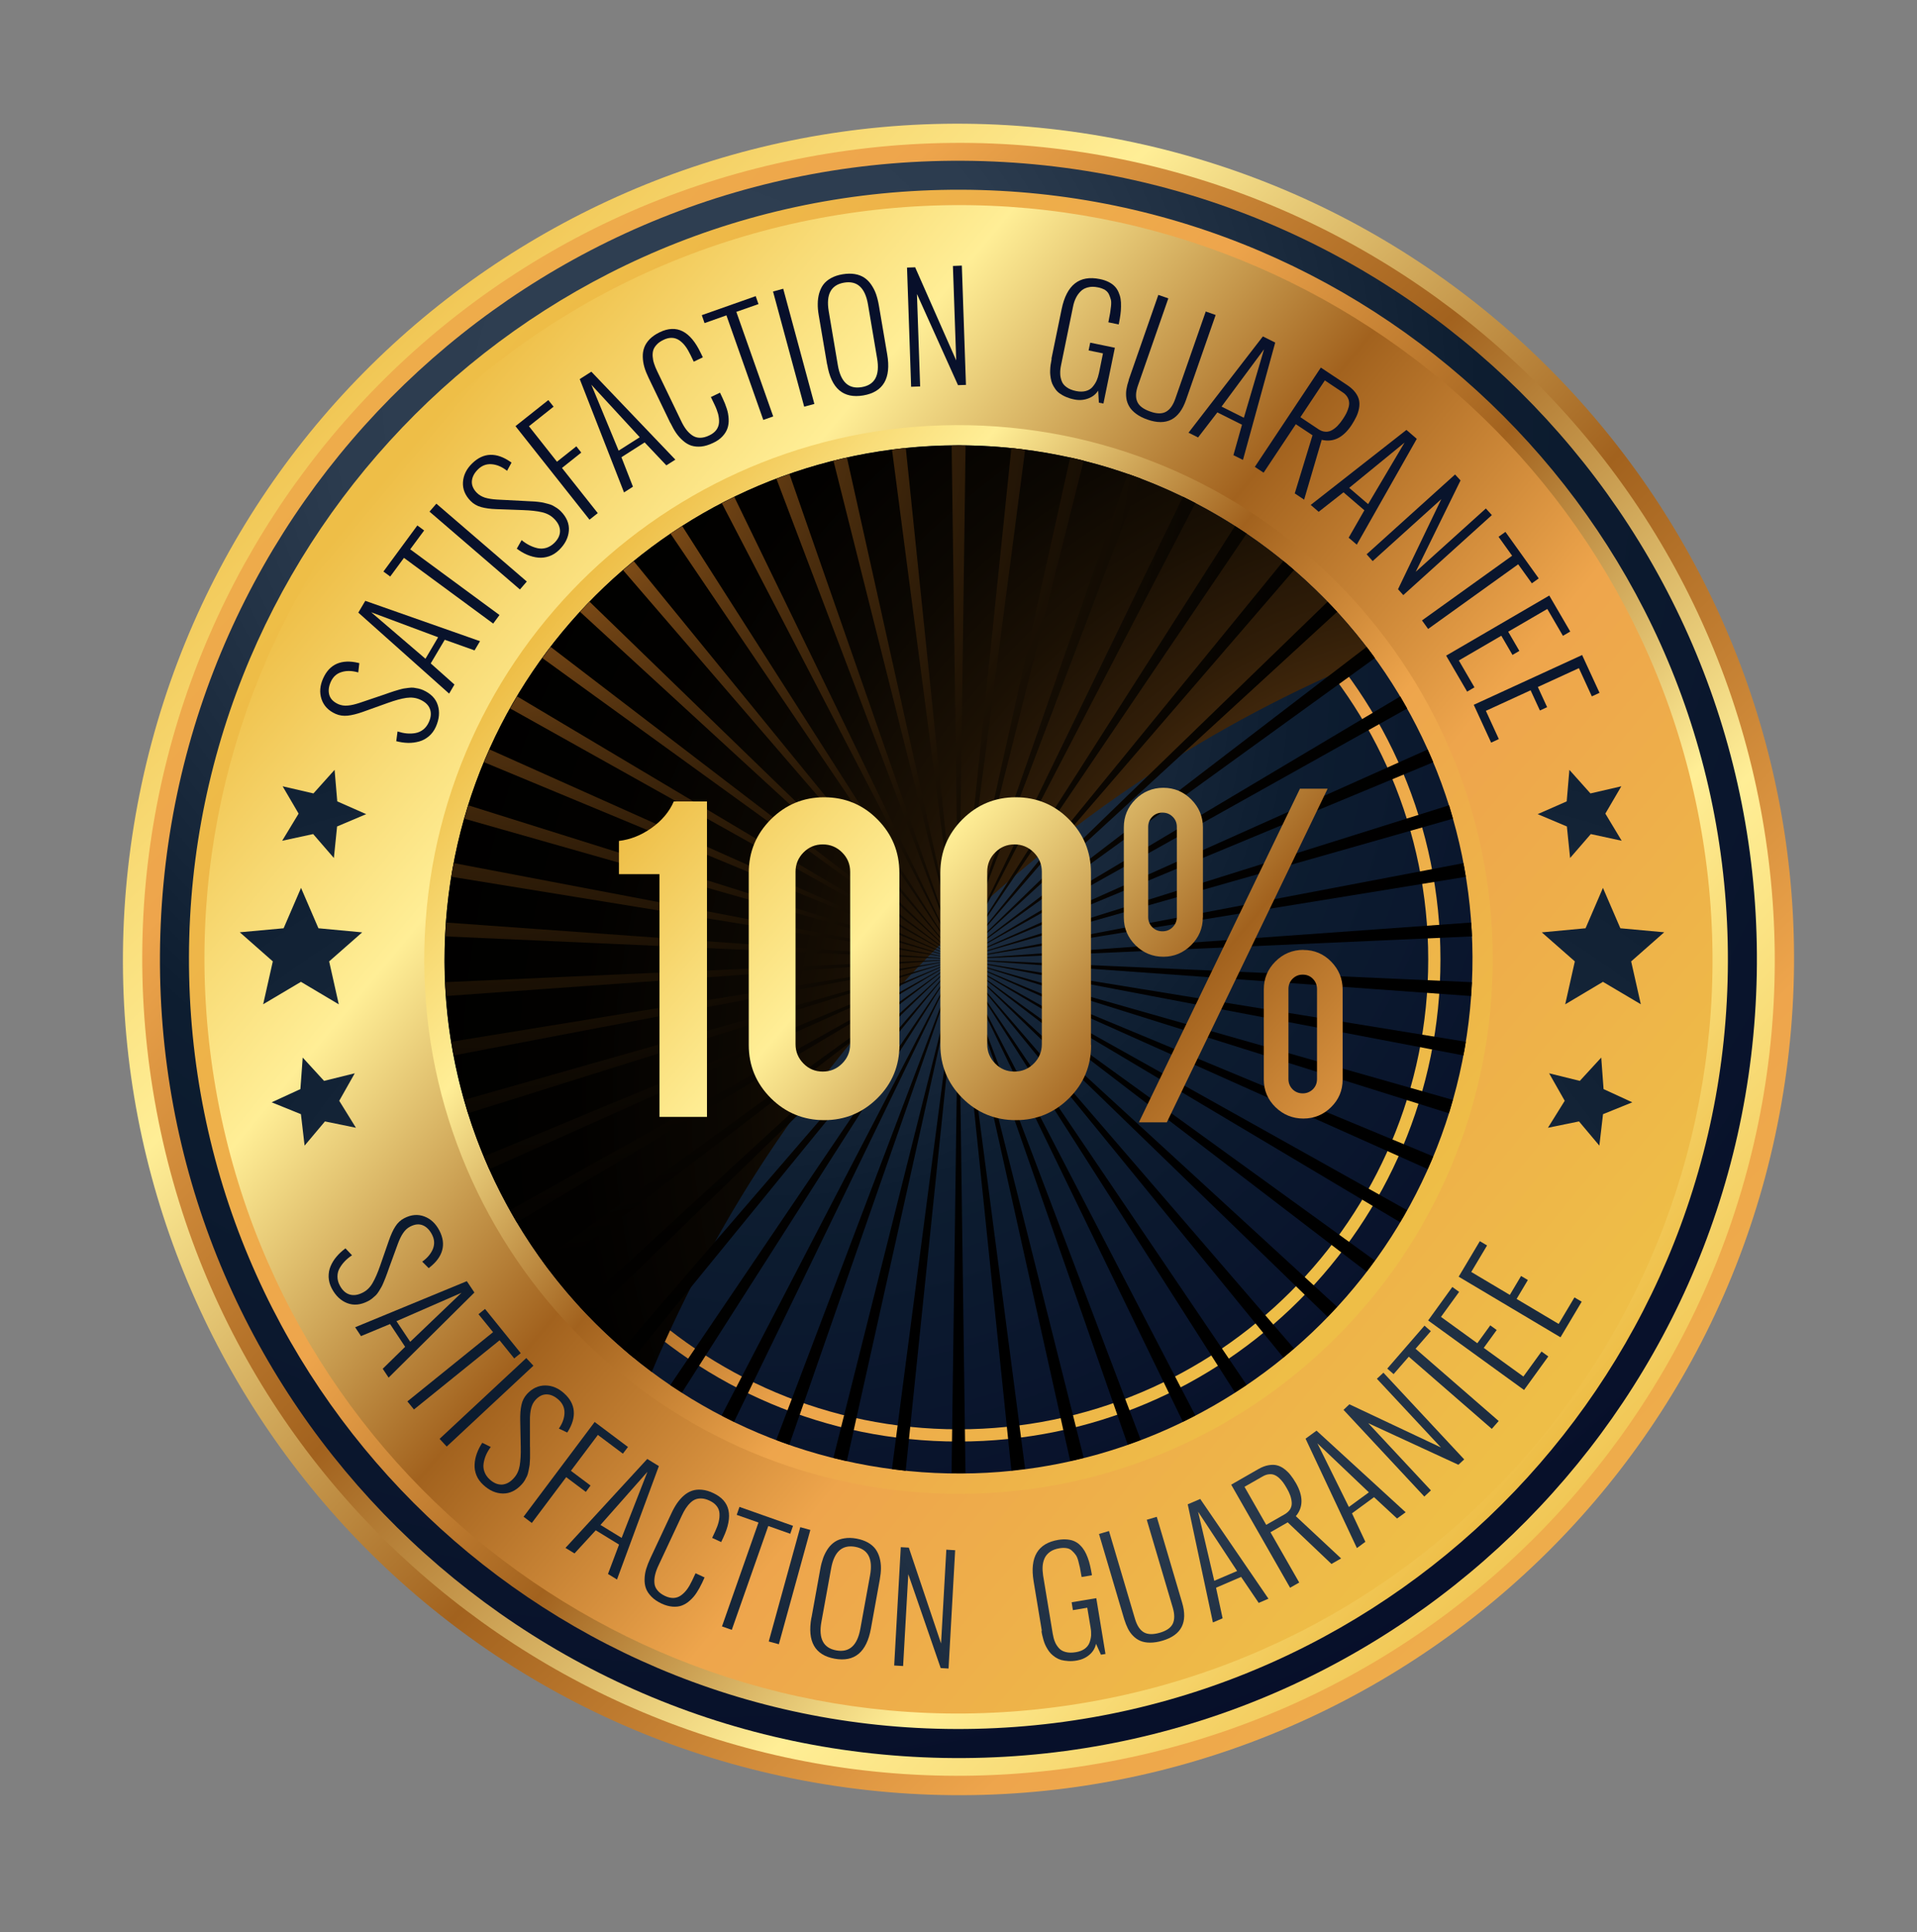 <svg width="131" height="132" viewBox="0 0 131 132" fill="none" xmlns="http://www.w3.org/2000/svg">
<rect x="0" y="0" width="131" height="132" fill="#808080" stroke="none"/>
<path d="M121.852 74.697C126.904 43.574 105.77 14.249 74.647 9.197C43.524 4.145 14.198 25.28 9.146 56.402C4.094 87.525 25.229 116.851 56.352 121.903C87.475 126.955 116.8 105.82 121.852 74.697Z" fill="url(#paint0_linear_895_332)"/>
<path d="M74.436 120.594C104.841 115.659 125.488 87.01 120.552 56.606C115.617 26.201 86.968 5.555 56.564 10.49C26.159 15.425 5.513 44.074 10.448 74.478C15.383 104.883 44.032 125.53 74.436 120.594Z" fill="url(#paint1_linear_895_332)"/>
<path d="M120.05 66.557C120.608 36.427 96.634 11.55 66.504 10.992C36.374 10.435 11.497 34.408 10.939 64.538C10.382 94.668 34.355 119.546 64.485 120.103C94.615 120.661 119.493 96.687 120.05 66.557Z" fill="url(#paint2_radial_895_332)"/>
<path d="M66.689 118.114C95.722 117.455 118.723 93.385 118.064 64.352C117.406 35.319 93.336 12.318 64.303 12.976C35.27 13.635 12.268 37.705 12.927 66.738C13.586 95.771 37.656 118.772 66.689 118.114Z" fill="url(#paint3_linear_895_332)"/>
<path d="M73.754 116.397C101.84 111.838 120.913 85.374 116.354 57.288C111.794 29.201 85.33 10.128 57.244 14.688C29.157 19.247 10.085 45.711 14.644 73.797C19.203 101.884 45.667 120.956 73.754 116.397Z" fill="url(#paint4_linear_895_332)"/>
<path d="M101.914 68.144C103.345 48.033 88.202 30.569 68.091 29.138C47.98 27.707 30.516 42.851 29.085 62.962C27.654 83.073 42.797 100.537 62.909 101.968C83.02 103.399 100.483 88.255 101.914 68.144Z" fill="url(#paint5_linear_895_332)"/>
<path d="M100.358 69.84C102.729 50.588 89.044 33.059 69.792 30.689C50.54 28.318 33.012 42.003 30.641 61.255C28.27 80.507 41.955 98.035 61.207 100.406C80.459 102.776 97.987 89.091 100.358 69.84Z" fill="url(#paint6_radial_895_332)"/>
<path d="M65.497 32.611C47.305 32.611 32.56 47.357 32.56 65.549C32.56 83.742 47.305 98.487 65.497 98.487C83.69 98.487 98.435 83.742 98.435 65.549C98.435 47.357 83.69 32.611 65.497 32.611ZM65.497 97.651C47.769 97.651 33.395 83.278 33.395 65.549C33.395 47.82 47.769 33.447 65.497 33.447C83.226 33.447 97.599 47.82 97.599 65.549C97.599 83.278 83.226 97.651 65.497 97.651Z" fill="url(#paint7_linear_895_332)"/>
<path style="mix-blend-mode:screen" d="M44.541 93.728C53.783 71.68 71.725 53.896 93.883 44.867C87.496 36.119 77.167 30.427 65.503 30.427C46.108 30.427 30.381 46.148 30.381 65.549C30.381 77.091 35.945 87.328 44.541 93.728Z" fill="url(#paint8_radial_895_332)"/>
<path d="M27.08 50.626L27.166 49.974C27.385 50.041 27.593 50.09 27.794 50.108C27.995 50.126 28.197 50.12 28.392 50.083C28.587 50.047 28.764 49.968 28.929 49.839C29.087 49.711 29.216 49.541 29.307 49.333C29.46 48.998 29.478 48.693 29.374 48.424C29.27 48.156 29.045 47.948 28.703 47.796C28.416 47.667 28.105 47.631 27.764 47.68C27.422 47.729 27.007 47.844 26.513 48.021L24.774 48.644C24.39 48.778 24.054 48.863 23.762 48.894C23.469 48.924 23.194 48.888 22.932 48.772C22.444 48.552 22.127 48.223 21.974 47.771C21.822 47.32 21.858 46.844 22.084 46.344C22.303 45.856 22.615 45.526 23.017 45.349C23.426 45.172 23.914 45.154 24.482 45.288L24.555 45.307L24.482 45.941L24.414 45.923C24.018 45.819 23.652 45.813 23.322 45.923C22.993 46.026 22.755 46.246 22.602 46.588C22.456 46.917 22.425 47.216 22.505 47.484C22.584 47.753 22.792 47.96 23.115 48.107C23.31 48.192 23.53 48.229 23.768 48.204C24.006 48.186 24.274 48.119 24.573 48.021L26.251 47.454C26.293 47.436 26.403 47.399 26.58 47.338C26.757 47.277 26.873 47.24 26.928 47.222C26.983 47.204 27.093 47.173 27.251 47.125C27.41 47.082 27.526 47.051 27.599 47.039C27.672 47.027 27.782 47.015 27.916 46.996C28.056 46.978 28.166 46.972 28.264 46.984C28.355 46.996 28.459 47.015 28.575 47.039C28.691 47.064 28.801 47.1 28.904 47.143C29.435 47.381 29.777 47.722 29.917 48.18C30.064 48.638 30.015 49.126 29.789 49.644C29.673 49.907 29.515 50.126 29.313 50.297C29.112 50.468 28.892 50.59 28.648 50.657C28.404 50.724 28.148 50.761 27.88 50.755C27.611 50.748 27.337 50.706 27.056 50.633L27.08 50.626Z" fill="url(#paint9_radial_895_332)"/>
<path d="M31.057 46.765L30.691 47.388L24.486 41.854L24.962 41.049L32.802 43.806L32.429 44.435L30.392 43.709L29.434 45.325L31.051 46.765H31.057ZM29.074 45.008L29.94 43.538L25.365 41.83L29.068 45.002L29.074 45.008Z" fill="url(#paint10_radial_895_332)"/>
<path d="M33.706 42.605L27.605 38.114L26.666 39.389L26.202 39.048L28.52 35.9L28.984 36.242L28.032 37.529L34.133 42.019L33.706 42.599V42.605Z" fill="url(#paint11_radial_895_332)"/>
<path d="M35.53 40.274L29.35 34.954L29.819 34.411L35.999 39.731L35.53 40.274Z" fill="url(#paint12_radial_895_332)"/>
<path d="M35.322 37.474L35.645 36.901C35.822 37.047 35.999 37.163 36.182 37.254C36.365 37.346 36.548 37.413 36.743 37.456C36.939 37.498 37.134 37.486 37.329 37.431C37.524 37.37 37.707 37.261 37.872 37.102C38.134 36.846 38.269 36.571 38.269 36.284C38.269 35.998 38.141 35.717 37.872 35.449C37.653 35.223 37.378 35.076 37.042 34.997C36.707 34.918 36.28 34.869 35.755 34.851L33.907 34.784C33.504 34.771 33.156 34.723 32.876 34.643C32.589 34.564 32.351 34.424 32.156 34.222C31.784 33.844 31.607 33.411 31.637 32.941C31.668 32.465 31.875 32.038 32.272 31.654C32.656 31.282 33.065 31.087 33.51 31.074C33.955 31.062 34.413 31.227 34.895 31.562L34.956 31.605L34.651 32.166L34.596 32.124C34.267 31.874 33.931 31.739 33.583 31.715C33.236 31.691 32.931 31.806 32.668 32.063C32.412 32.313 32.272 32.581 32.247 32.862C32.223 33.142 32.333 33.411 32.583 33.667C32.735 33.82 32.924 33.929 33.15 34.003C33.376 34.07 33.65 34.112 33.968 34.131L35.737 34.222C35.786 34.222 35.902 34.228 36.085 34.241C36.274 34.253 36.396 34.259 36.451 34.259C36.512 34.259 36.621 34.271 36.786 34.289C36.951 34.308 37.067 34.326 37.14 34.344C37.213 34.363 37.317 34.387 37.451 34.424C37.585 34.46 37.695 34.497 37.775 34.54C37.854 34.582 37.945 34.637 38.049 34.704C38.147 34.771 38.238 34.845 38.317 34.924C38.726 35.339 38.909 35.784 38.873 36.26C38.836 36.736 38.616 37.175 38.208 37.572C38 37.773 37.775 37.919 37.524 38.005C37.274 38.09 37.024 38.121 36.774 38.096C36.524 38.072 36.274 38.005 36.024 37.901C35.779 37.797 35.542 37.657 35.31 37.48L35.322 37.474Z" fill="url(#paint13_radial_895_332)"/>
<path d="M40.288 35.509L35.225 29.115L37.47 27.334L37.83 27.785L36.146 29.122L38.061 31.544L39.385 30.494L39.721 30.921L38.403 31.971L40.849 35.057L40.288 35.503V35.509Z" fill="url(#paint14_radial_895_332)"/>
<path d="M43.253 33.252L42.643 33.642L39.617 25.9L40.41 25.394L46.151 31.403L45.535 31.794L44.052 30.226L42.466 31.238L43.253 33.252ZM42.277 30.787L43.717 29.872L40.41 26.285L42.277 30.793V30.787Z" fill="url(#paint15_radial_895_332)"/>
<path d="M45.81 28.902L44.327 25.822C44.199 25.559 44.101 25.315 44.034 25.084C43.967 24.852 43.931 24.62 43.925 24.382C43.918 24.15 43.955 23.93 44.028 23.735C44.101 23.54 44.223 23.351 44.4 23.168C44.577 22.991 44.803 22.832 45.084 22.698C46.237 22.143 47.17 22.613 47.884 24.113L48.03 24.412L47.408 24.711L47.194 24.266C47.079 24.028 46.963 23.827 46.841 23.662C46.719 23.497 46.578 23.357 46.426 23.253C46.273 23.149 46.102 23.088 45.919 23.082C45.736 23.076 45.541 23.119 45.334 23.223C45.145 23.314 44.992 23.418 44.882 23.54C44.766 23.662 44.687 23.784 44.644 23.918C44.602 24.052 44.59 24.199 44.602 24.364C44.614 24.522 44.644 24.687 44.699 24.846C44.748 25.004 44.821 25.181 44.913 25.37L46.536 28.738C46.651 28.982 46.767 29.183 46.889 29.342C47.011 29.5 47.146 29.635 47.304 29.744C47.463 29.854 47.64 29.909 47.835 29.909C48.03 29.909 48.244 29.86 48.476 29.744C48.683 29.647 48.842 29.519 48.952 29.372C49.061 29.22 49.122 29.055 49.135 28.866C49.147 28.677 49.122 28.488 49.074 28.286C49.019 28.091 48.939 27.872 48.823 27.634L48.579 27.127L49.202 26.828L49.372 27.188C49.494 27.444 49.592 27.689 49.665 27.92C49.739 28.146 49.781 28.378 49.793 28.616C49.806 28.848 49.781 29.061 49.714 29.256C49.647 29.452 49.537 29.635 49.372 29.811C49.208 29.988 48.994 30.141 48.726 30.263C48.439 30.397 48.171 30.483 47.92 30.507C47.67 30.531 47.445 30.507 47.243 30.446C47.042 30.379 46.853 30.269 46.676 30.11C46.499 29.958 46.34 29.781 46.206 29.586C46.072 29.391 45.944 29.159 45.816 28.896L45.81 28.902Z" fill="url(#paint16_radial_895_332)"/>
<path d="M52.16 28.689L49.641 21.545L48.146 22.075L47.957 21.532L51.642 20.233L51.831 20.776L50.318 21.307L52.838 28.451L52.16 28.689Z" fill="url(#paint17_radial_895_332)"/>
<path d="M54.955 27.786L52.826 19.916L53.522 19.727L55.651 27.597L54.955 27.786Z" fill="url(#paint18_radial_895_332)"/>
<path d="M56.522 24.906L55.949 21.538C55.9 21.252 55.876 20.989 55.882 20.745C55.882 20.501 55.918 20.263 55.979 20.038C56.047 19.812 56.138 19.61 56.266 19.44C56.394 19.269 56.571 19.122 56.791 19C57.01 18.878 57.279 18.787 57.584 18.738C57.889 18.689 58.17 18.683 58.42 18.726C58.67 18.768 58.883 18.854 59.06 18.97C59.237 19.086 59.396 19.244 59.53 19.44C59.664 19.635 59.774 19.842 59.859 20.074C59.939 20.306 60.006 20.562 60.055 20.843L60.628 24.21C60.909 25.845 60.36 26.785 58.993 27.017C57.627 27.248 56.803 26.547 56.529 24.906H56.522ZM59.939 24.491L59.316 20.806C59.121 19.659 58.578 19.159 57.681 19.311C56.791 19.464 56.437 20.111 56.632 21.264L57.254 24.949C57.45 26.102 57.993 26.602 58.889 26.449C59.786 26.297 60.134 25.644 59.939 24.491Z" fill="url(#paint19_radial_895_332)"/>
<path d="M62.263 26.431L61.982 18.281L62.538 18.262L65.344 24.625L65.118 18.171L65.728 18.146L66.009 26.297L65.466 26.315L62.66 20.087L62.879 26.401L62.257 26.425L62.263 26.431Z" fill="url(#paint20_radial_895_332)"/>
<path d="M71.853 24.503L72.549 21.117C72.89 19.464 73.757 18.781 75.16 19.067C75.379 19.11 75.581 19.177 75.752 19.263C75.922 19.348 76.063 19.446 76.172 19.562C76.282 19.671 76.368 19.806 76.435 19.958C76.502 20.111 76.551 20.263 76.575 20.416C76.6 20.568 76.612 20.745 76.606 20.94C76.606 21.142 76.587 21.325 76.563 21.508C76.539 21.691 76.502 21.892 76.459 22.112L76.447 22.167L75.739 22.02L75.752 21.959C75.752 21.959 75.758 21.929 75.764 21.898C75.806 21.672 75.843 21.502 75.861 21.386C75.88 21.27 75.898 21.111 75.922 20.922C75.941 20.727 75.941 20.574 75.91 20.465C75.88 20.355 75.837 20.233 75.782 20.111C75.721 19.983 75.63 19.885 75.508 19.806C75.379 19.733 75.227 19.671 75.038 19.635C74.775 19.58 74.544 19.58 74.342 19.635C74.141 19.684 73.97 19.775 73.836 19.916C73.702 20.05 73.592 20.208 73.513 20.379C73.427 20.55 73.366 20.751 73.323 20.971L72.506 24.961C72.463 25.168 72.445 25.351 72.451 25.522C72.451 25.693 72.488 25.864 72.549 26.028C72.61 26.199 72.726 26.34 72.89 26.455C73.055 26.578 73.275 26.663 73.537 26.718C73.781 26.767 74.001 26.767 74.19 26.718C74.379 26.669 74.537 26.578 74.653 26.443C74.769 26.309 74.861 26.169 74.934 26.016C75.001 25.864 75.056 25.687 75.099 25.491L75.373 24.143L74.391 23.942L74.501 23.411L76.185 23.759L75.404 27.572L75.093 27.511L75.044 26.687C74.879 26.944 74.653 27.12 74.348 27.23C74.049 27.34 73.732 27.358 73.409 27.291C73.195 27.248 73.006 27.188 72.835 27.114C72.665 27.041 72.524 26.956 72.402 26.87C72.286 26.785 72.183 26.681 72.103 26.559C72.018 26.443 71.957 26.327 71.908 26.218C71.859 26.108 71.829 25.986 71.804 25.845C71.78 25.711 71.768 25.589 71.762 25.479C71.762 25.369 71.762 25.254 71.774 25.119C71.786 24.985 71.798 24.881 71.817 24.802C71.829 24.723 71.847 24.625 71.865 24.521L71.853 24.503Z" fill="url(#paint21_radial_895_332)"/>
<path d="M77.131 25.955L79.156 20.148L79.839 20.385L77.759 26.352C77.607 26.791 77.588 27.157 77.716 27.444C77.838 27.731 78.137 27.956 78.613 28.121C79.058 28.28 79.418 28.28 79.687 28.127C79.955 27.975 80.163 27.682 80.315 27.243L82.396 21.282L83.073 21.52L81.047 27.328C80.578 28.67 79.705 29.116 78.424 28.67C78.119 28.567 77.857 28.432 77.649 28.28C77.442 28.127 77.283 27.962 77.18 27.792C77.076 27.621 77.003 27.432 76.972 27.224C76.942 27.017 76.942 26.816 76.972 26.614C77.003 26.413 77.058 26.199 77.137 25.968L77.131 25.955Z" fill="url(#paint22_radial_895_332)"/>
<path d="M81.865 29.884L81.219 29.561L86.301 22.984L87.143 23.405L84.94 31.421L84.287 31.098L84.873 29.017L83.189 28.176L81.871 29.89L81.865 29.884ZM83.476 27.779L85.001 28.542L86.38 23.862L83.476 27.779Z" fill="url(#paint23_radial_895_332)"/>
<path d="M85.745 31.904L90.26 25.114L92.072 26.316C92.297 26.468 92.48 26.633 92.615 26.81C92.749 26.987 92.834 27.164 92.871 27.34C92.907 27.517 92.907 27.701 92.871 27.896C92.834 28.097 92.773 28.286 92.688 28.463C92.602 28.646 92.493 28.835 92.364 29.037C91.791 29.903 91.108 30.238 90.321 30.049L89.119 34.137L88.478 33.71L89.692 29.738L88.551 28.982L86.349 32.294L85.751 31.898L85.745 31.904ZM88.869 28.506L90.077 29.311C90.247 29.427 90.412 29.488 90.577 29.494C90.742 29.506 90.894 29.464 91.04 29.378C91.181 29.293 91.315 29.189 91.425 29.067C91.541 28.945 91.657 28.799 91.773 28.622C91.87 28.475 91.95 28.341 92.011 28.219C92.072 28.091 92.12 27.963 92.157 27.829C92.194 27.694 92.206 27.566 92.188 27.45C92.175 27.334 92.133 27.218 92.059 27.103C91.986 26.993 91.882 26.889 91.742 26.798L90.534 25.992L88.863 28.506H88.869Z" fill="url(#paint24_radial_895_332)"/>
<path d="M90.118 34.972L89.569 34.497L96.109 29.372L96.817 29.982L92.717 37.212L92.162 36.736L93.236 34.863L91.808 33.636L90.106 34.972H90.118ZM92.199 33.331L93.492 34.442L95.981 30.238L92.205 33.325L92.199 33.331Z" fill="url(#paint25_radial_895_332)"/>
<path d="M93.382 37.876L99.434 32.416L99.806 32.825L96.743 39.066L101.538 34.74L101.947 35.192L95.895 40.658L95.535 40.255L98.494 34.1L93.803 38.334L93.388 37.87L93.382 37.876Z" fill="url(#paint26_radial_895_332)"/>
<path d="M97.177 42.385L103.333 37.968L102.405 36.674L102.875 36.339L105.151 39.517L104.681 39.853L103.747 38.553L97.592 42.97L97.171 42.385H97.177Z" fill="url(#paint27_radial_895_332)"/>
<path d="M98.824 44.794L105.871 40.688L107.304 43.147L106.804 43.44L105.736 41.604L103.064 43.159L103.827 44.471L103.357 44.745L102.594 43.434L99.691 45.124L100.758 46.96L100.258 47.253L98.824 44.794Z" fill="url(#paint28_radial_895_332)"/>
<path d="M100.703 48.156L108.115 44.752L109.305 47.333L108.78 47.577L107.896 45.649L105.09 46.936L105.724 48.315L105.23 48.541L104.595 47.162L101.539 48.565L102.424 50.493L101.899 50.737L100.709 48.15L100.703 48.156Z" fill="url(#paint29_radial_895_332)"/>
<path d="M23.604 85.285L24.055 85.761C23.866 85.889 23.701 86.023 23.561 86.17C23.421 86.316 23.305 86.475 23.207 86.646C23.109 86.817 23.061 87.006 23.061 87.213C23.061 87.414 23.109 87.622 23.219 87.823C23.39 88.147 23.61 88.354 23.884 88.439C24.159 88.525 24.458 88.482 24.793 88.311C25.068 88.171 25.294 87.951 25.464 87.652C25.635 87.359 25.806 86.963 25.977 86.475L26.581 84.736C26.715 84.358 26.855 84.041 27.014 83.797C27.172 83.546 27.374 83.357 27.624 83.229C28.094 82.985 28.551 82.943 28.991 83.107C29.436 83.272 29.777 83.595 30.028 84.077C30.272 84.547 30.333 84.999 30.217 85.419C30.101 85.847 29.808 86.237 29.357 86.591L29.296 86.64L28.85 86.194L28.905 86.158C29.235 85.914 29.46 85.633 29.588 85.316C29.71 84.992 29.692 84.675 29.521 84.346C29.357 84.028 29.143 83.815 28.887 83.711C28.631 83.608 28.344 83.638 28.027 83.803C27.837 83.9 27.679 84.047 27.545 84.248C27.41 84.443 27.294 84.694 27.185 84.986L26.581 86.64C26.562 86.682 26.526 86.792 26.465 86.969C26.404 87.14 26.361 87.256 26.337 87.311C26.312 87.366 26.276 87.469 26.209 87.622C26.148 87.774 26.093 87.884 26.056 87.945C26.019 88.012 25.958 88.098 25.891 88.22C25.818 88.336 25.751 88.427 25.684 88.494C25.617 88.555 25.538 88.628 25.446 88.702C25.355 88.775 25.257 88.842 25.159 88.891C24.647 89.159 24.171 89.202 23.726 89.031C23.286 88.86 22.933 88.525 22.67 88.025C22.536 87.768 22.469 87.512 22.457 87.25C22.451 86.987 22.493 86.743 22.591 86.511C22.689 86.28 22.823 86.06 22.994 85.859C23.164 85.657 23.366 85.468 23.598 85.297L23.604 85.285Z" fill="url(#paint30_radial_895_332)"/>
<path d="M24.665 91.277L24.269 90.679L31.901 87.531L32.419 88.306L26.556 94.12L26.154 93.516L27.685 92.015L26.654 90.459L24.671 91.283L24.665 91.277ZM27.093 90.264L28.033 91.673L31.535 88.324L27.093 90.264Z" fill="url(#paint31_radial_895_332)"/>
<path d="M27.843 95.742L33.694 91.014L32.699 89.788L33.145 89.428L35.585 92.448L35.139 92.808L34.139 91.569L28.288 96.297L27.837 95.742H27.843Z" fill="url(#paint32_radial_895_332)"/>
<path d="M30.039 98.304L35.963 92.783L36.451 93.307L30.527 98.829L30.039 98.304Z" fill="url(#paint33_radial_895_332)"/>
<path d="M32.944 98.566L33.536 98.859C33.402 99.042 33.292 99.225 33.213 99.408C33.133 99.591 33.078 99.787 33.048 99.982C33.017 100.177 33.036 100.372 33.109 100.561C33.176 100.75 33.298 100.927 33.469 101.08C33.737 101.324 34.018 101.44 34.305 101.428C34.591 101.409 34.86 101.269 35.11 100.988C35.324 100.756 35.452 100.476 35.513 100.14C35.568 99.805 35.598 99.372 35.586 98.853L35.549 97.017C35.543 96.614 35.568 96.272 35.635 95.98C35.696 95.693 35.824 95.449 36.013 95.241C36.373 94.851 36.788 94.656 37.257 94.656C37.727 94.656 38.166 94.839 38.569 95.211C38.959 95.565 39.173 95.967 39.21 96.407C39.246 96.846 39.112 97.31 38.807 97.804L38.764 97.871L38.191 97.602L38.227 97.547C38.453 97.206 38.569 96.864 38.575 96.523C38.581 96.181 38.447 95.882 38.179 95.638C37.916 95.4 37.642 95.272 37.367 95.266C37.087 95.26 36.83 95.382 36.592 95.644C36.446 95.803 36.348 95.998 36.294 96.224C36.239 96.456 36.208 96.724 36.214 97.041V98.798C36.22 98.847 36.22 98.963 36.22 99.146C36.22 99.335 36.22 99.457 36.22 99.512C36.22 99.567 36.22 99.683 36.208 99.847C36.202 100.012 36.19 100.128 36.172 100.201C36.159 100.275 36.135 100.384 36.111 100.519C36.086 100.653 36.049 100.763 36.013 100.848C35.97 100.933 35.921 101.025 35.866 101.129C35.805 101.232 35.738 101.324 35.659 101.409C35.269 101.836 34.835 102.044 34.366 102.038C33.89 102.032 33.444 101.836 33.03 101.452C32.816 101.257 32.657 101.037 32.56 100.799C32.462 100.555 32.419 100.311 32.432 100.061C32.444 99.811 32.493 99.555 32.584 99.305C32.676 99.054 32.798 98.81 32.956 98.572L32.944 98.566Z" fill="url(#paint34_radial_895_332)"/>
<path d="M35.775 103.629L40.637 97.15L42.913 98.859L42.565 99.316L40.857 98.035L39.014 100.487L40.356 101.494L40.033 101.927L38.691 100.921L36.342 104.05L35.769 103.617L35.775 103.629Z" fill="url(#paint35_radial_895_332)"/>
<path d="M39.259 106.131L38.643 105.753L44.231 99.677L45.024 100.165L42.163 107.913L41.547 107.534L42.303 105.527L40.711 104.551L39.259 106.131ZM41.034 104.185L42.48 105.07L44.243 100.555L41.034 104.185Z" fill="url(#paint36_radial_895_332)"/>
<path d="M44.444 106.46L45.884 103.386C46.006 103.123 46.134 102.898 46.268 102.702C46.403 102.507 46.561 102.33 46.732 102.178C46.909 102.025 47.098 101.915 47.293 101.848C47.495 101.781 47.714 101.757 47.964 101.781C48.214 101.806 48.477 101.879 48.751 102.013C49.898 102.55 50.124 103.563 49.422 105.057L49.282 105.356L48.666 105.07L48.873 104.624C48.983 104.386 49.062 104.173 49.111 103.971C49.16 103.776 49.178 103.581 49.166 103.398C49.154 103.215 49.093 103.044 48.977 102.898C48.867 102.751 48.709 102.629 48.501 102.532C48.312 102.44 48.135 102.391 47.977 102.379C47.812 102.367 47.665 102.385 47.537 102.434C47.409 102.483 47.287 102.562 47.171 102.678C47.055 102.788 46.952 102.916 46.86 103.056C46.769 103.197 46.677 103.361 46.592 103.55L45.018 106.912C44.902 107.15 44.822 107.369 44.774 107.565C44.725 107.76 44.706 107.949 44.719 108.138C44.731 108.327 44.798 108.498 44.926 108.651C45.048 108.803 45.225 108.937 45.451 109.041C45.658 109.139 45.853 109.181 46.036 109.175C46.219 109.163 46.384 109.108 46.537 108.998C46.689 108.889 46.824 108.754 46.946 108.59C47.068 108.425 47.183 108.224 47.293 107.992L47.531 107.485L48.147 107.772L47.983 108.132C47.861 108.388 47.733 108.62 47.604 108.815C47.476 109.011 47.324 109.194 47.147 109.346C46.976 109.505 46.793 109.615 46.604 109.688C46.415 109.761 46.201 109.785 45.963 109.767C45.725 109.749 45.475 109.682 45.213 109.56C44.926 109.425 44.7 109.273 44.523 109.09C44.347 108.913 44.218 108.724 44.145 108.529C44.072 108.333 44.041 108.12 44.048 107.882C44.054 107.65 44.09 107.418 44.157 107.193C44.225 106.967 44.322 106.723 44.444 106.46Z" fill="url(#paint37_radial_895_332)"/>
<path d="M49.336 111.121L51.831 104.02L50.343 103.496L50.532 102.953L54.192 104.246L54.003 104.789L52.502 104.258L50.007 111.353L49.33 111.115L49.336 111.121Z" fill="url(#paint38_radial_895_332)"/>
<path d="M52.533 112.146L54.687 104.337L55.376 104.527L53.223 112.335L52.533 112.146Z" fill="url(#paint39_radial_895_332)"/>
<path d="M55.454 110.517L56.058 107.18C56.107 106.9 56.18 106.643 56.26 106.418C56.345 106.192 56.455 105.984 56.589 105.789C56.723 105.6 56.882 105.448 57.059 105.332C57.236 105.216 57.449 105.136 57.699 105.1C57.95 105.057 58.224 105.063 58.529 105.118C58.828 105.173 59.09 105.265 59.31 105.387C59.53 105.515 59.7 105.661 59.828 105.832C59.95 106.003 60.048 106.204 60.109 106.43C60.17 106.655 60.201 106.887 60.201 107.131C60.201 107.375 60.17 107.638 60.121 107.918L59.517 111.255C59.225 112.878 58.395 113.568 57.041 113.324C55.686 113.08 55.155 112.146 55.448 110.517H55.454ZM58.791 111.286L59.456 107.632C59.664 106.491 59.322 105.844 58.438 105.679C57.553 105.521 57.004 106.009 56.797 107.15L56.132 110.804C55.924 111.945 56.266 112.598 57.15 112.756C58.035 112.915 58.584 112.427 58.791 111.286Z" fill="url(#paint40_radial_895_332)"/>
<path d="M61.105 113.794L61.556 105.704L62.105 105.735L64.308 112.281L64.668 105.875L65.272 105.912L64.82 113.995L64.283 113.964L62.069 107.553L61.715 113.824L61.099 113.788L61.105 113.794Z" fill="url(#paint41_radial_895_332)"/>
<path d="M71.194 111.421L70.633 108.035C70.359 106.382 70.92 105.436 72.323 105.204C72.549 105.168 72.75 105.162 72.945 105.18C73.134 105.198 73.299 105.241 73.439 105.308C73.58 105.375 73.708 105.461 73.824 105.583C73.94 105.698 74.037 105.827 74.117 105.961C74.196 106.095 74.269 106.254 74.336 106.437C74.403 106.62 74.458 106.803 74.495 106.98C74.537 107.157 74.574 107.352 74.611 107.571V107.626L73.915 107.742L73.903 107.681C73.903 107.681 73.903 107.651 73.891 107.62C73.854 107.394 73.824 107.224 73.799 107.108C73.775 106.992 73.738 106.839 73.689 106.656C73.641 106.467 73.58 106.327 73.513 106.235C73.445 106.144 73.366 106.046 73.262 105.955C73.165 105.857 73.043 105.796 72.896 105.772C72.75 105.747 72.585 105.747 72.402 105.778C72.14 105.82 71.926 105.9 71.756 106.022C71.585 106.144 71.463 106.29 71.383 106.461C71.304 106.638 71.261 106.821 71.249 107.01C71.237 107.199 71.249 107.407 71.28 107.626L71.939 111.616C71.975 111.817 72.018 112.001 72.085 112.159C72.146 112.318 72.237 112.458 72.353 112.592C72.469 112.727 72.628 112.818 72.823 112.867C73.018 112.922 73.25 112.922 73.519 112.879C73.763 112.836 73.964 112.763 74.123 112.647C74.281 112.531 74.391 112.391 74.452 112.226C74.513 112.062 74.55 111.897 74.562 111.732C74.568 111.567 74.562 111.384 74.525 111.189L74.3 109.841L73.317 110.006L73.232 109.469L74.916 109.188L75.544 113.001L75.233 113.05L74.897 112.306C74.836 112.598 74.69 112.849 74.446 113.056C74.202 113.263 73.921 113.391 73.598 113.446C73.385 113.483 73.189 113.495 73 113.483C72.817 113.471 72.652 113.446 72.512 113.41C72.372 113.367 72.244 113.306 72.122 113.227C72 113.147 71.902 113.062 71.817 112.977C71.731 112.891 71.658 112.788 71.585 112.672C71.511 112.55 71.457 112.446 71.414 112.348C71.371 112.251 71.335 112.141 71.298 112.013C71.261 111.885 71.237 111.781 71.219 111.702C71.2 111.622 71.182 111.531 71.17 111.427L71.194 111.421Z" fill="url(#paint42_radial_895_332)"/>
<path d="M76.833 110.658L75.101 104.802L75.784 104.6L77.565 110.616C77.7 111.061 77.895 111.36 78.163 111.519C78.432 111.677 78.804 111.683 79.28 111.543C79.731 111.409 80.018 111.201 80.146 110.927C80.274 110.646 80.274 110.292 80.146 109.847L78.365 103.832L79.048 103.63L80.78 109.487C81.183 110.841 80.738 111.708 79.444 112.092C79.133 112.184 78.846 112.226 78.59 112.226C78.334 112.226 78.114 112.184 77.925 112.104C77.742 112.025 77.578 111.915 77.431 111.763C77.285 111.616 77.169 111.451 77.077 111.268C76.986 111.085 76.906 110.884 76.833 110.652V110.658Z" fill="url(#paint43_radial_895_332)"/>
<path d="M83.544 110.567L82.885 110.847L81.165 102.776L82.019 102.41L86.68 109.225L86.015 109.511L84.813 107.736L83.099 108.474L83.55 110.573L83.544 110.567ZM82.983 107.998L84.539 107.333L81.873 103.283L82.977 107.998H82.983Z" fill="url(#paint44_radial_895_332)"/>
<path d="M88.155 108.468L84.135 101.434L86.008 100.36C86.246 100.226 86.471 100.14 86.691 100.104C86.911 100.067 87.106 100.067 87.277 100.116C87.448 100.159 87.612 100.244 87.771 100.366C87.929 100.488 88.07 100.622 88.192 100.781C88.314 100.933 88.436 101.116 88.558 101.324C89.07 102.221 89.064 102.977 88.552 103.587L91.645 106.473L90.986 106.851L87.996 104.008L86.819 104.685L88.784 108.12L88.161 108.474L88.155 108.468ZM86.526 104.179L87.777 103.465C87.954 103.362 88.082 103.246 88.167 103.105C88.247 102.965 88.283 102.812 88.271 102.648C88.259 102.483 88.222 102.318 88.167 102.166C88.112 102.013 88.033 101.842 87.923 101.659C87.838 101.507 87.752 101.379 87.673 101.269C87.588 101.159 87.496 101.055 87.393 100.964C87.289 100.872 87.179 100.805 87.069 100.763C86.959 100.72 86.837 100.708 86.703 100.726C86.569 100.738 86.435 100.787 86.294 100.866L85.044 101.58L86.532 104.185L86.526 104.179Z" fill="url(#paint45_radial_895_332)"/>
<path d="M93.304 105.338L92.725 105.765L89.217 98.292L89.967 97.743L96.056 103.319L95.47 103.746L93.896 102.288L92.389 103.392L93.304 105.338ZM92.176 102.959L93.542 101.958L90.028 98.615L92.176 102.959Z" fill="url(#paint46_radial_895_332)"/>
<path d="M97.331 102.245L91.81 96.322L92.212 95.943L98.466 98.89L94.091 94.198L94.537 93.784L100.058 99.707L99.661 100.074L93.499 97.231L97.782 101.824L97.331 102.245Z" fill="url(#paint47_radial_895_332)"/>
<path d="M101.95 97.627L96.27 92.691L95.233 93.881L94.8 93.503L97.344 90.568L97.777 90.947L96.734 92.148L102.414 97.084L101.944 97.621L101.95 97.627Z" fill="url(#paint48_radial_895_332)"/>
<path d="M104.151 94.967L97.593 90.215L99.246 87.927L99.71 88.262L98.471 89.971L100.954 91.77L101.839 90.55L102.278 90.867L101.394 92.088L104.102 94.046L105.341 92.338L105.804 92.673L104.151 94.961V94.967Z" fill="url(#paint49_radial_895_332)"/>
<path d="M106.641 91.367L99.68 87.225L101.126 84.797L101.62 85.09L100.54 86.902L103.175 88.469L103.944 87.176L104.408 87.451L103.639 88.744L106.512 90.452L107.592 88.64L108.086 88.933L106.641 91.361V91.367Z" fill="url(#paint50_radial_895_332)"/>
<path style="mix-blend-mode:screen" d="M50.159 97.144L65.496 65.543L49.311 96.711C49.592 96.858 49.872 97.004 50.159 97.144ZM53.935 98.706L65.496 65.543L53.045 98.383C53.337 98.493 53.636 98.602 53.935 98.706ZM46.602 95.143L65.496 65.549L45.803 94.631C46.065 94.808 46.334 94.972 46.602 95.143ZM43.296 92.752L65.496 65.543L42.57 92.135C42.808 92.343 43.045 92.55 43.289 92.752H43.296ZM61.891 100.481L65.502 65.549L60.951 100.365C61.262 100.408 61.58 100.451 61.891 100.487V100.481ZM57.87 99.822L65.502 65.543L56.949 99.609C57.254 99.682 57.565 99.755 57.87 99.822ZM33.443 79.879L65.502 65.543L33.065 79.013C33.187 79.306 33.315 79.593 33.443 79.885V79.879ZM31.985 76.06L65.502 65.536L31.723 75.145C31.808 75.45 31.893 75.755 31.985 76.06ZM65.502 100.658C65.661 100.658 65.82 100.646 65.978 100.646L65.502 65.536L65.026 100.646C65.185 100.646 65.344 100.658 65.502 100.658ZM31.003 72.107L65.502 65.536L30.838 71.174C30.887 71.485 30.948 71.796 31.003 72.107ZM37.616 86.883L65.496 65.536L37.048 86.12C37.238 86.376 37.421 86.633 37.616 86.883ZM40.282 89.97L65.502 65.543L39.629 89.287C39.843 89.518 40.062 89.744 40.282 89.97ZM35.322 83.503L65.496 65.536L34.846 82.679C34.999 82.954 35.157 83.228 35.316 83.503H35.322ZM88.423 92.129L65.496 65.536L87.697 92.746C87.941 92.544 88.179 92.337 88.416 92.129H88.423ZM99.276 75.145L65.496 65.536L99.013 76.06C99.105 75.761 99.19 75.45 99.276 75.145ZM97.94 79.007L65.502 65.536L97.561 79.873C97.69 79.586 97.824 79.293 97.94 79.001V79.007ZM96.152 82.679L65.502 65.536L95.676 83.503C95.841 83.228 95.994 82.96 96.146 82.679H96.152ZM100.167 71.174L65.502 65.536L100.002 72.107C100.063 71.796 100.118 71.485 100.167 71.174ZM100.52 68.05C100.545 67.733 100.563 67.421 100.581 67.104L65.502 65.536L100.52 68.05ZM70.053 100.353L65.502 65.536L69.114 100.469C69.431 100.439 69.742 100.39 70.059 100.347L70.053 100.353ZM93.95 86.12L65.502 65.536L93.382 86.883C93.578 86.633 93.761 86.376 93.95 86.12ZM77.954 98.377L65.502 65.536L77.063 98.7C77.362 98.596 77.661 98.486 77.954 98.377ZM81.681 96.705L65.496 65.536L80.833 97.138C81.12 96.998 81.401 96.851 81.681 96.705ZM74.055 99.603L65.502 65.536L73.134 99.816C73.445 99.749 73.75 99.682 74.055 99.603ZM85.189 94.618L65.496 65.536L84.39 95.131C84.659 94.96 84.927 94.795 85.189 94.618ZM91.369 89.28L65.496 65.536L90.716 89.964C90.936 89.738 91.156 89.512 91.369 89.28ZM30.478 68.05L65.496 65.536L30.417 67.104C30.429 67.421 30.454 67.739 30.478 68.05ZM30.838 59.899L65.502 65.536L31.003 58.966C30.942 59.277 30.887 59.588 30.838 59.899ZM84.396 35.936L65.502 65.536L85.189 36.454C84.927 36.277 84.659 36.113 84.39 35.942L84.396 35.936ZM80.839 33.935L65.502 65.536L81.687 34.368C81.407 34.221 81.126 34.075 80.839 33.935ZM87.703 38.327L65.502 65.536L88.429 38.943C88.191 38.736 87.953 38.529 87.703 38.327ZM73.134 31.256L65.502 65.536L74.055 31.47C73.75 31.391 73.439 31.324 73.134 31.256ZM77.063 32.373L65.502 65.536L77.954 32.696C77.661 32.586 77.362 32.477 77.063 32.373ZM69.114 30.604L65.502 65.543L70.053 30.726C69.742 30.683 69.425 30.64 69.108 30.604H69.114ZM90.723 41.109L65.502 65.543L91.375 41.798C91.162 41.567 90.942 41.341 90.723 41.115V41.109ZM100.002 58.972L65.502 65.543L100.167 59.905C100.118 59.594 100.057 59.283 100.002 58.972ZM99.02 55.019L65.508 65.543L99.288 55.934C99.203 55.629 99.117 55.324 99.026 55.019H99.02ZM93.389 44.196L65.508 65.543L93.956 44.959C93.767 44.702 93.584 44.446 93.389 44.196ZM100.526 63.029L65.508 65.543L100.587 63.975C100.575 63.657 100.551 63.34 100.526 63.029ZM97.561 51.206L65.502 65.549L97.94 52.078C97.818 51.785 97.69 51.499 97.561 51.212V51.206ZM95.683 47.582L65.508 65.549L96.158 48.406C96.006 48.131 95.847 47.856 95.689 47.582H95.683ZM42.582 38.956L65.508 65.549L43.308 38.339C43.064 38.541 42.826 38.748 42.582 38.956ZM65.508 30.427C65.35 30.427 65.191 30.439 65.032 30.439L65.508 65.549L65.984 30.439C65.826 30.439 65.667 30.427 65.508 30.427ZM39.635 41.798L65.508 65.543L40.288 41.109C40.068 41.335 39.849 41.561 39.635 41.792V41.798ZM34.858 48.4L65.508 65.543L35.334 47.576C35.176 47.844 35.017 48.125 34.864 48.4H34.858ZM37.061 44.959L65.508 65.543L37.628 44.196C37.433 44.446 37.25 44.702 37.061 44.959ZM33.071 52.072L65.508 65.543L33.449 51.2C33.321 51.486 33.187 51.779 33.071 52.066V52.072ZM31.735 55.934L65.514 65.543L31.997 55.019C31.906 55.318 31.82 55.629 31.735 55.934ZM30.429 63.975L65.508 65.543L30.49 63.029C30.466 63.346 30.441 63.657 30.429 63.975ZM60.957 30.726L65.508 65.543L61.897 30.604C61.58 30.634 61.268 30.683 60.957 30.726ZM56.955 31.476L65.508 65.543L57.876 31.263C57.565 31.33 57.26 31.397 56.949 31.476H56.955ZM45.821 36.46L65.514 65.543L46.62 35.942C46.352 36.113 46.084 36.277 45.821 36.454V36.46ZM49.329 34.38L65.514 65.549L50.177 33.947C49.891 34.087 49.61 34.234 49.329 34.38ZM53.057 32.708L65.508 65.549L53.947 32.385C53.648 32.489 53.35 32.599 53.057 32.708Z" fill="url(#paint51_radial_895_332)"/>
<path d="M112.126 68.611L109.539 67.08L106.959 68.617L107.618 65.683L105.36 63.7L108.35 63.42L109.539 60.662L110.729 63.42L113.724 63.694L111.467 65.683L112.126 68.611Z" fill="url(#paint52_radial_895_332)"/>
<path d="M110.82 57.441L108.709 56.984L107.294 58.619L107.074 56.465L105.079 55.623L107.062 54.751L107.245 52.597L108.685 54.208L110.795 53.72L109.703 55.587L110.82 57.441Z" fill="url(#paint53_radial_895_332)"/>
<path d="M109.294 78.27L107.903 76.616L105.78 77.05L106.927 75.207L105.86 73.328L107.958 73.847L109.422 72.254L109.581 74.408L111.545 75.311L109.544 76.122L109.294 78.27Z" fill="url(#paint54_radial_895_332)"/>
<path d="M17.984 68.611L20.565 67.08L23.151 68.617L22.493 65.683L24.75 63.7L21.761 63.42L20.571 60.662L19.381 63.42L16.386 63.694L18.643 65.683L17.984 68.611Z" fill="url(#paint55_radial_895_332)"/>
<path d="M19.283 57.441L21.4 56.984L22.816 58.619L23.035 56.465L25.024 55.623L23.047 54.751L22.864 52.597L21.419 54.208L19.314 53.72L20.406 55.587L19.283 57.441Z" fill="url(#paint56_radial_895_332)"/>
<path d="M20.815 78.27L22.206 76.616L24.323 77.05L23.182 75.207L24.243 73.328L22.145 73.847L20.686 72.254L20.528 74.408L18.564 75.311L20.564 76.122L20.815 78.27Z" fill="url(#paint57_radial_895_332)"/>
<path d="M45.067 76.31V59.722H42.297V57.453C43.078 57.361 43.816 57.069 44.524 56.568C45.225 56.068 45.738 55.464 46.043 54.756H48.312V76.31H45.06H45.067Z" fill="url(#paint58_linear_895_332)"/>
<path d="M61.465 71.393C61.465 72.827 60.959 74.041 59.952 75.035C58.945 76.03 57.737 76.53 56.328 76.53C54.919 76.53 53.681 76.03 52.674 75.023C51.673 74.022 51.167 72.808 51.167 71.387V59.631C51.167 58.197 51.673 56.983 52.68 55.977C53.687 54.976 54.901 54.47 56.322 54.47C57.744 54.47 58.97 54.976 59.964 55.983C60.959 56.989 61.459 58.203 61.459 59.625V71.381L61.465 71.393ZM58.097 59.564C58.097 59.045 57.914 58.606 57.548 58.24C57.182 57.874 56.743 57.691 56.224 57.691C55.706 57.691 55.273 57.874 54.907 58.24C54.547 58.606 54.364 59.045 54.364 59.564V71.338C54.364 71.857 54.547 72.296 54.907 72.662C55.267 73.028 55.706 73.211 56.224 73.211C56.743 73.211 57.182 73.028 57.548 72.662C57.914 72.296 58.097 71.851 58.097 71.338V59.564Z" fill="url(#paint59_linear_895_332)"/>
<path d="M74.563 71.393C74.563 72.827 74.056 74.041 73.05 75.035C72.043 76.03 70.835 76.53 69.42 76.53C68.005 76.53 66.772 76.03 65.766 75.023C64.765 74.022 64.259 72.808 64.259 71.387V59.631C64.259 58.197 64.765 56.983 65.772 55.977C66.778 54.976 67.992 54.47 69.414 54.47C70.835 54.47 72.062 54.976 73.056 55.983C74.05 56.989 74.551 58.203 74.551 59.625V71.381L74.563 71.393ZM71.195 59.564C71.195 59.045 71.012 58.606 70.646 58.24C70.28 57.874 69.841 57.691 69.322 57.691C68.804 57.691 68.371 57.874 68.005 58.24C67.645 58.606 67.462 59.045 67.462 59.564V71.338C67.462 71.857 67.645 72.296 68.005 72.662C68.365 73.028 68.804 73.211 69.322 73.211C69.841 73.211 70.28 73.028 70.646 72.662C71.012 72.296 71.195 71.851 71.195 71.338V59.564Z" fill="url(#paint60_linear_895_332)"/>
<path d="M82.196 62.681C82.196 63.414 81.928 64.048 81.397 64.573C80.866 65.097 80.232 65.366 79.499 65.366C78.767 65.366 78.121 65.103 77.59 64.573C77.065 64.048 76.797 63.414 76.797 62.681V56.526C76.797 55.782 77.059 55.147 77.59 54.616C78.115 54.092 78.755 53.823 79.499 53.823C80.244 53.823 80.878 54.092 81.409 54.622C81.934 55.153 82.202 55.788 82.202 56.52V62.675L82.196 62.681ZM79.737 76.677H77.828L88.834 53.884H90.725L79.737 76.677ZM78.462 62.651C78.462 62.925 78.554 63.157 78.743 63.346C78.932 63.536 79.164 63.627 79.439 63.627C79.713 63.627 79.945 63.536 80.134 63.346C80.323 63.157 80.421 62.925 80.421 62.651V56.495C80.421 56.221 80.329 55.989 80.134 55.8C79.945 55.611 79.713 55.519 79.439 55.519C79.164 55.519 78.932 55.611 78.743 55.8C78.554 55.989 78.462 56.221 78.462 56.495V62.651ZM89.072 64.902C89.816 64.902 90.45 65.171 90.969 65.701C91.487 66.232 91.75 66.867 91.75 67.599V73.754C91.75 74.499 91.487 75.127 90.957 75.645C90.432 76.164 89.797 76.42 89.065 76.42C88.333 76.42 87.687 76.158 87.156 75.639C86.631 75.121 86.363 74.493 86.363 73.754V67.599C86.363 66.854 86.625 66.22 87.156 65.689C87.681 65.165 88.321 64.896 89.065 64.896L89.072 64.902ZM89.999 67.568C89.999 67.294 89.901 67.062 89.718 66.873C89.535 66.684 89.297 66.586 89.023 66.586C88.748 66.586 88.516 66.684 88.327 66.873C88.138 67.062 88.047 67.294 88.047 67.568V73.724C88.047 73.998 88.144 74.23 88.327 74.419C88.516 74.608 88.748 74.7 89.023 74.7C89.297 74.7 89.529 74.602 89.718 74.419C89.907 74.23 89.999 73.998 89.999 73.724V67.568Z" fill="url(#paint61_linear_895_332)"/>
<defs>
<linearGradient id="paint0_linear_895_332" x1="21.156" y1="21.197" x2="131.293" y2="131.334" gradientUnits="userSpaceOnUse">
<stop stop-color="#EEBE47"/>
<stop offset="0.12" stop-color="#F8DB76"/>
<stop offset="0.21" stop-color="#FFEE96"/>
<stop offset="0.45" stop-color="#A2621E"/>
<stop offset="0.67" stop-color="#EEA54C"/>
<stop offset="1" stop-color="#EEBE47"/>
</linearGradient>
<linearGradient id="paint1_linear_895_332" x1="108.789" y1="108.907" x2="1.191" y2="1.309" gradientUnits="userSpaceOnUse">
<stop stop-color="#EEBE47"/>
<stop offset="0.12" stop-color="#F8DB76"/>
<stop offset="0.21" stop-color="#FFEE96"/>
<stop offset="0.45" stop-color="#A2621E"/>
<stop offset="0.67" stop-color="#EEA54C"/>
<stop offset="1" stop-color="#EEBE47"/>
</linearGradient>
<radialGradient id="paint2_radial_895_332" cx="0" cy="0" r="1" gradientUnits="userSpaceOnUse" gradientTransform="translate(46.836 26.804) scale(105.573)">
<stop stop-color="#304053"/>
<stop offset="0.23" stop-color="#2C3C4F"/>
<stop offset="0.52" stop-color="#0D1D30"/>
<stop offset="1" stop-color="#060D29"/>
</radialGradient>
<linearGradient id="paint3_linear_895_332" x1="105.682" y1="98.934" x2="26.311" y2="32.924" gradientUnits="userSpaceOnUse">
<stop stop-color="#EEBE47"/>
<stop offset="0.12" stop-color="#F8DB76"/>
<stop offset="0.21" stop-color="#FFEE96"/>
<stop offset="0.45" stop-color="#A2621E"/>
<stop offset="0.67" stop-color="#EEA54C"/>
<stop offset="1" stop-color="#EEBE47"/>
</linearGradient>
<linearGradient id="paint4_linear_895_332" x1="26.148" y1="32.82" x2="103.921" y2="97.5" gradientUnits="userSpaceOnUse">
<stop stop-color="#EEBE47"/>
<stop offset="0.12" stop-color="#F8DB76"/>
<stop offset="0.21" stop-color="#FFEE96"/>
<stop offset="0.45" stop-color="#A2621E"/>
<stop offset="0.67" stop-color="#EEA54C"/>
<stop offset="1" stop-color="#EEBE47"/>
</linearGradient>
<linearGradient id="paint5_linear_895_332" x1="37.623" y1="42.354" x2="92.731" y2="88.183" gradientUnits="userSpaceOnUse">
<stop stop-color="#EEBE47"/>
<stop offset="0.12" stop-color="#F8DB76"/>
<stop offset="0.21" stop-color="#FFEE96"/>
<stop offset="0.45" stop-color="#A2621E"/>
<stop offset="0.67" stop-color="#EEA54C"/>
<stop offset="1" stop-color="#EEBE47"/>
</linearGradient>
<radialGradient id="paint6_radial_895_332" cx="0" cy="0" r="1" gradientUnits="userSpaceOnUse" gradientTransform="translate(53.384 46.97) rotate(-180) scale(67.95)">
<stop offset="0.06" stop-color="#2C3C4F"/>
<stop offset="0.52" stop-color="#0D1D30"/>
<stop offset="1" stop-color="#060D29"/>
</radialGradient>
<linearGradient id="paint7_linear_895_332" x1="40.344" y1="44.624" x2="90.059" y2="85.968" gradientUnits="userSpaceOnUse">
<stop stop-color="#EEBE47"/>
<stop offset="0.12" stop-color="#F8DB76"/>
<stop offset="0.21" stop-color="#FFEE96"/>
<stop offset="0.45" stop-color="#A2621E"/>
<stop offset="0.67" stop-color="#EEA54C"/>
<stop offset="1" stop-color="#EEBE47"/>
</linearGradient>
<radialGradient id="paint8_radial_895_332" cx="0" cy="0" r="1" gradientUnits="userSpaceOnUse" gradientTransform="translate(100.082 74.553) scale(75.984)">
<stop stop-color="#FFF1D1"/>
<stop offset="0.05" stop-color="#FFC94C"/>
<stop offset="0.14" stop-color="#A2621E"/>
<stop offset="0.16" stop-color="#955A1B"/>
<stop offset="0.25" stop-color="#6E4214"/>
<stop offset="0.34" stop-color="#4C2E0E"/>
<stop offset="0.44" stop-color="#301D08"/>
<stop offset="0.55" stop-color="#1A1004"/>
<stop offset="0.66" stop-color="#0B0702"/>
<stop offset="0.8" stop-color="#020100"/>
<stop offset="1"/>
</radialGradient>
<radialGradient id="paint9_radial_895_332" cx="0" cy="0" r="1" gradientUnits="userSpaceOnUse" gradientTransform="translate(76.264 95.894) rotate(2.97) scale(82.628 82.628)">
<stop offset="0.06" stop-color="#2C3C4F"/>
<stop offset="0.52" stop-color="#0D1D30"/>
<stop offset="1" stop-color="#060D29"/>
</radialGradient>
<radialGradient id="paint10_radial_895_332" cx="0" cy="0" r="1" gradientUnits="userSpaceOnUse" gradientTransform="translate(76.256 95.895) rotate(2.97) scale(82.628 82.628)">
<stop offset="0.06" stop-color="#2C3C4F"/>
<stop offset="0.52" stop-color="#0D1D30"/>
<stop offset="1" stop-color="#060D29"/>
</radialGradient>
<radialGradient id="paint11_radial_895_332" cx="0" cy="0" r="1" gradientUnits="userSpaceOnUse" gradientTransform="translate(76.263 95.901) rotate(2.97) scale(82.634 82.634)">
<stop offset="0.06" stop-color="#2C3C4F"/>
<stop offset="0.52" stop-color="#0D1D30"/>
<stop offset="1" stop-color="#060D29"/>
</radialGradient>
<radialGradient id="paint12_radial_895_332" cx="0" cy="0" r="1" gradientUnits="userSpaceOnUse" gradientTransform="translate(76.263 95.895) rotate(2.97) scale(82.628 82.628)">
<stop offset="0.06" stop-color="#2C3C4F"/>
<stop offset="0.52" stop-color="#0D1D30"/>
<stop offset="1" stop-color="#060D29"/>
</radialGradient>
<radialGradient id="paint13_radial_895_332" cx="0" cy="0" r="1" gradientUnits="userSpaceOnUse" gradientTransform="translate(76.263 95.895) rotate(2.97) scale(82.628 82.628)">
<stop offset="0.06" stop-color="#2C3C4F"/>
<stop offset="0.52" stop-color="#0D1D30"/>
<stop offset="1" stop-color="#060D29"/>
</radialGradient>
<radialGradient id="paint14_radial_895_332" cx="0" cy="0" r="1" gradientUnits="userSpaceOnUse" gradientTransform="translate(76.257 95.894) rotate(2.97) scale(82.622 82.622)">
<stop offset="0.06" stop-color="#2C3C4F"/>
<stop offset="0.52" stop-color="#0D1D30"/>
<stop offset="1" stop-color="#060D29"/>
</radialGradient>
<radialGradient id="paint15_radial_895_332" cx="0" cy="0" r="1" gradientUnits="userSpaceOnUse" gradientTransform="translate(76.257 95.894) rotate(2.97) scale(82.628 82.628)">
<stop offset="0.06" stop-color="#2C3C4F"/>
<stop offset="0.52" stop-color="#0D1D30"/>
<stop offset="1" stop-color="#060D29"/>
</radialGradient>
<radialGradient id="paint16_radial_895_332" cx="0" cy="0" r="1" gradientUnits="userSpaceOnUse" gradientTransform="translate(76.257 95.895) rotate(2.97) scale(82.628 82.628)">
<stop offset="0.06" stop-color="#2C3C4F"/>
<stop offset="0.52" stop-color="#0D1D30"/>
<stop offset="1" stop-color="#060D29"/>
</radialGradient>
<radialGradient id="paint17_radial_895_332" cx="0" cy="0" r="1" gradientUnits="userSpaceOnUse" gradientTransform="translate(76.257 95.894) rotate(2.97) scale(82.628)">
<stop offset="0.06" stop-color="#2C3C4F"/>
<stop offset="0.52" stop-color="#0D1D30"/>
<stop offset="1" stop-color="#060D29"/>
</radialGradient>
<radialGradient id="paint18_radial_895_332" cx="0" cy="0" r="1" gradientUnits="userSpaceOnUse" gradientTransform="translate(76.258 95.889) rotate(2.97) scale(82.622 82.622)">
<stop offset="0.06" stop-color="#2C3C4F"/>
<stop offset="0.52" stop-color="#0D1D30"/>
<stop offset="1" stop-color="#060D29"/>
</radialGradient>
<radialGradient id="paint19_radial_895_332" cx="0" cy="0" r="1" gradientUnits="userSpaceOnUse" gradientTransform="translate(76.257 95.894) rotate(2.97) scale(82.628 82.628)">
<stop offset="0.06" stop-color="#2C3C4F"/>
<stop offset="0.52" stop-color="#0D1D30"/>
<stop offset="1" stop-color="#060D29"/>
</radialGradient>
<radialGradient id="paint20_radial_895_332" cx="0" cy="0" r="1" gradientUnits="userSpaceOnUse" gradientTransform="translate(76.257 95.901) rotate(2.97) scale(82.628 82.628)">
<stop offset="0.06" stop-color="#2C3C4F"/>
<stop offset="0.52" stop-color="#0D1D30"/>
<stop offset="1" stop-color="#060D29"/>
</radialGradient>
<radialGradient id="paint21_radial_895_332" cx="0" cy="0" r="1" gradientUnits="userSpaceOnUse" gradientTransform="translate(76.257 95.894) rotate(2.97) scale(82.622 82.622)">
<stop offset="0.06" stop-color="#2C3C4F"/>
<stop offset="0.52" stop-color="#0D1D30"/>
<stop offset="1" stop-color="#060D29"/>
</radialGradient>
<radialGradient id="paint22_radial_895_332" cx="0" cy="0" r="1" gradientUnits="userSpaceOnUse" gradientTransform="translate(76.258 95.888) rotate(2.97) scale(82.622 82.622)">
<stop offset="0.06" stop-color="#2C3C4F"/>
<stop offset="0.52" stop-color="#0D1D30"/>
<stop offset="1" stop-color="#060D29"/>
</radialGradient>
<radialGradient id="paint23_radial_895_332" cx="0" cy="0" r="1" gradientUnits="userSpaceOnUse" gradientTransform="translate(76.258 95.894) rotate(2.97) scale(82.622 82.622)">
<stop offset="0.06" stop-color="#2C3C4F"/>
<stop offset="0.52" stop-color="#0D1D30"/>
<stop offset="1" stop-color="#060D29"/>
</radialGradient>
<radialGradient id="paint24_radial_895_332" cx="0" cy="0" r="1" gradientUnits="userSpaceOnUse" gradientTransform="translate(76.257 95.901) rotate(2.97) scale(82.628 82.628)">
<stop offset="0.06" stop-color="#2C3C4F"/>
<stop offset="0.52" stop-color="#0D1D30"/>
<stop offset="1" stop-color="#060D29"/>
</radialGradient>
<radialGradient id="paint25_radial_895_332" cx="0" cy="0" r="1" gradientUnits="userSpaceOnUse" gradientTransform="translate(76.257 95.895) rotate(2.97) scale(82.622 82.622)">
<stop offset="0.06" stop-color="#2C3C4F"/>
<stop offset="0.52" stop-color="#0D1D30"/>
<stop offset="1" stop-color="#060D29"/>
</radialGradient>
<radialGradient id="paint26_radial_895_332" cx="0" cy="0" r="1" gradientUnits="userSpaceOnUse" gradientTransform="translate(76.256 95.894) rotate(2.97) scale(82.622 82.622)">
<stop offset="0.06" stop-color="#2C3C4F"/>
<stop offset="0.52" stop-color="#0D1D30"/>
<stop offset="1" stop-color="#060D29"/>
</radialGradient>
<radialGradient id="paint27_radial_895_332" cx="0" cy="0" r="1" gradientUnits="userSpaceOnUse" gradientTransform="translate(76.257 95.888) rotate(2.97) scale(82.622 82.622)">
<stop offset="0.06" stop-color="#2C3C4F"/>
<stop offset="0.52" stop-color="#0D1D30"/>
<stop offset="1" stop-color="#060D29"/>
</radialGradient>
<radialGradient id="paint28_radial_895_332" cx="0" cy="0" r="1" gradientUnits="userSpaceOnUse" gradientTransform="translate(76.257 95.894) rotate(2.97) scale(82.622 82.622)">
<stop offset="0.06" stop-color="#2C3C4F"/>
<stop offset="0.52" stop-color="#0D1D30"/>
<stop offset="1" stop-color="#060D29"/>
</radialGradient>
<radialGradient id="paint29_radial_895_332" cx="0" cy="0" r="1" gradientUnits="userSpaceOnUse" gradientTransform="translate(76.257 95.895) rotate(2.97) scale(82.622 82.622)">
<stop offset="0.06" stop-color="#2C3C4F"/>
<stop offset="0.52" stop-color="#0D1D30"/>
<stop offset="1" stop-color="#060D29"/>
</radialGradient>
<radialGradient id="paint30_radial_895_332" cx="0" cy="0" r="1" gradientUnits="userSpaceOnUse" gradientTransform="translate(78.456 95.096) rotate(-0.93) scale(82.628 82.628)">
<stop offset="0.06" stop-color="#2C3C4F"/>
<stop offset="0.52" stop-color="#0D1D30"/>
<stop offset="1" stop-color="#060D29"/>
</radialGradient>
<radialGradient id="paint31_radial_895_332" cx="0" cy="0" r="1" gradientUnits="userSpaceOnUse" gradientTransform="translate(78.456 95.096) rotate(-0.93) scale(82.628 82.628)">
<stop offset="0.06" stop-color="#2C3C4F"/>
<stop offset="0.52" stop-color="#0D1D30"/>
<stop offset="1" stop-color="#060D29"/>
</radialGradient>
<radialGradient id="paint32_radial_895_332" cx="0" cy="0" r="1" gradientUnits="userSpaceOnUse" gradientTransform="translate(78.45 95.096) rotate(-0.93) scale(82.622 82.622)">
<stop offset="0.06" stop-color="#2C3C4F"/>
<stop offset="0.52" stop-color="#0D1D30"/>
<stop offset="1" stop-color="#060D29"/>
</radialGradient>
<radialGradient id="paint33_radial_895_332" cx="0" cy="0" r="1" gradientUnits="userSpaceOnUse" gradientTransform="translate(78.462 95.095) rotate(-0.93) scale(82.634 82.634)">
<stop offset="0.06" stop-color="#2C3C4F"/>
<stop offset="0.52" stop-color="#0D1D30"/>
<stop offset="1" stop-color="#060D29"/>
</radialGradient>
<radialGradient id="paint34_radial_895_332" cx="0" cy="0" r="1" gradientUnits="userSpaceOnUse" gradientTransform="translate(78.457 95.095) rotate(-0.93) scale(82.622 82.622)">
<stop offset="0.06" stop-color="#2C3C4F"/>
<stop offset="0.52" stop-color="#0D1D30"/>
<stop offset="1" stop-color="#060D29"/>
</radialGradient>
<radialGradient id="paint35_radial_895_332" cx="0" cy="0" r="1" gradientUnits="userSpaceOnUse" gradientTransform="translate(78.463 95.095) rotate(-0.93) scale(82.634 82.634)">
<stop offset="0.06" stop-color="#2C3C4F"/>
<stop offset="0.52" stop-color="#0D1D30"/>
<stop offset="1" stop-color="#060D29"/>
</radialGradient>
<radialGradient id="paint36_radial_895_332" cx="0" cy="0" r="1" gradientUnits="userSpaceOnUse" gradientTransform="translate(78.463 95.095) rotate(-0.93) scale(82.634 82.634)">
<stop offset="0.06" stop-color="#2C3C4F"/>
<stop offset="0.52" stop-color="#0D1D30"/>
<stop offset="1" stop-color="#060D29"/>
</radialGradient>
<radialGradient id="paint37_radial_895_332" cx="0" cy="0" r="1" gradientUnits="userSpaceOnUse" gradientTransform="translate(78.457 95.095) rotate(-0.93) scale(82.628 82.628)">
<stop offset="0.06" stop-color="#2C3C4F"/>
<stop offset="0.52" stop-color="#0D1D30"/>
<stop offset="1" stop-color="#060D29"/>
</radialGradient>
<radialGradient id="paint38_radial_895_332" cx="0" cy="0" r="1" gradientUnits="userSpaceOnUse" gradientTransform="translate(78.456 95.095) rotate(-0.93) scale(82.622 82.622)">
<stop offset="0.06" stop-color="#2C3C4F"/>
<stop offset="0.52" stop-color="#0D1D30"/>
<stop offset="1" stop-color="#060D29"/>
</radialGradient>
<radialGradient id="paint39_radial_895_332" cx="0" cy="0" r="1" gradientUnits="userSpaceOnUse" gradientTransform="translate(78.463 95.095) rotate(-0.93) scale(82.634 82.634)">
<stop offset="0.06" stop-color="#2C3C4F"/>
<stop offset="0.52" stop-color="#0D1D30"/>
<stop offset="1" stop-color="#060D29"/>
</radialGradient>
<radialGradient id="paint40_radial_895_332" cx="0" cy="0" r="1" gradientUnits="userSpaceOnUse" gradientTransform="translate(78.461 95.095) rotate(-0.93) scale(82.634 82.634)">
<stop offset="0.06" stop-color="#2C3C4F"/>
<stop offset="0.52" stop-color="#0D1D30"/>
<stop offset="1" stop-color="#060D29"/>
</radialGradient>
<radialGradient id="paint41_radial_895_332" cx="0" cy="0" r="1" gradientUnits="userSpaceOnUse" gradientTransform="translate(78.456 95.095) rotate(-0.93) scale(82.628 82.628)">
<stop offset="0.06" stop-color="#2C3C4F"/>
<stop offset="0.52" stop-color="#0D1D30"/>
<stop offset="1" stop-color="#060D29"/>
</radialGradient>
<radialGradient id="paint42_radial_895_332" cx="0" cy="0" r="1" gradientUnits="userSpaceOnUse" gradientTransform="translate(78.455 95.096) rotate(-0.93) scale(82.628 82.628)">
<stop offset="0.06" stop-color="#2C3C4F"/>
<stop offset="0.52" stop-color="#0D1D30"/>
<stop offset="1" stop-color="#060D29"/>
</radialGradient>
<radialGradient id="paint43_radial_895_332" cx="0" cy="0" r="1" gradientUnits="userSpaceOnUse" gradientTransform="translate(78.457 95.096) rotate(-0.93) scale(82.628 82.628)">
<stop offset="0.06" stop-color="#2C3C4F"/>
<stop offset="0.52" stop-color="#0D1D30"/>
<stop offset="1" stop-color="#060D29"/>
</radialGradient>
<radialGradient id="paint44_radial_895_332" cx="0" cy="0" r="1" gradientUnits="userSpaceOnUse" gradientTransform="translate(78.458 95.096) rotate(-0.93) scale(82.622 82.622)">
<stop offset="0.06" stop-color="#2C3C4F"/>
<stop offset="0.52" stop-color="#0D1D30"/>
<stop offset="1" stop-color="#060D29"/>
</radialGradient>
<radialGradient id="paint45_radial_895_332" cx="0" cy="0" r="1" gradientUnits="userSpaceOnUse" gradientTransform="translate(78.456 95.095) rotate(-0.93) scale(82.628 82.628)">
<stop offset="0.06" stop-color="#2C3C4F"/>
<stop offset="0.52" stop-color="#0D1D30"/>
<stop offset="1" stop-color="#060D29"/>
</radialGradient>
<radialGradient id="paint46_radial_895_332" cx="0" cy="0" r="1" gradientUnits="userSpaceOnUse" gradientTransform="translate(78.456 95.095) rotate(-0.93) scale(82.628 82.628)">
<stop offset="0.06" stop-color="#2C3C4F"/>
<stop offset="0.52" stop-color="#0D1D30"/>
<stop offset="1" stop-color="#060D29"/>
</radialGradient>
<radialGradient id="paint47_radial_895_332" cx="0" cy="0" r="1" gradientUnits="userSpaceOnUse" gradientTransform="translate(78.456 95.096) rotate(-0.93) scale(82.628 82.628)">
<stop offset="0.06" stop-color="#2C3C4F"/>
<stop offset="0.52" stop-color="#0D1D30"/>
<stop offset="1" stop-color="#060D29"/>
</radialGradient>
<radialGradient id="paint48_radial_895_332" cx="0" cy="0" r="1" gradientUnits="userSpaceOnUse" gradientTransform="translate(78.457 95.095) rotate(-0.93) scale(82.622 82.622)">
<stop offset="0.06" stop-color="#2C3C4F"/>
<stop offset="0.52" stop-color="#0D1D30"/>
<stop offset="1" stop-color="#060D29"/>
</radialGradient>
<radialGradient id="paint49_radial_895_332" cx="0" cy="0" r="1" gradientUnits="userSpaceOnUse" gradientTransform="translate(78.456 95.096) rotate(-0.93) scale(82.622 82.622)">
<stop offset="0.06" stop-color="#2C3C4F"/>
<stop offset="0.52" stop-color="#0D1D30"/>
<stop offset="1" stop-color="#060D29"/>
</radialGradient>
<radialGradient id="paint50_radial_895_332" cx="0" cy="0" r="1" gradientUnits="userSpaceOnUse" gradientTransform="translate(78.457 95.095) rotate(-0.93) scale(82.628 82.628)">
<stop offset="0.06" stop-color="#2C3C4F"/>
<stop offset="0.52" stop-color="#0D1D30"/>
<stop offset="1" stop-color="#060D29"/>
</radialGradient>
<radialGradient id="paint51_radial_895_332" cx="0" cy="0" r="1" gradientUnits="userSpaceOnUse" gradientTransform="translate(32.089 26.01) scale(75.472 75.472)">
<stop stop-color="#FFF1D1"/>
<stop offset="0.05" stop-color="#FFC94C"/>
<stop offset="0.14" stop-color="#A2621E"/>
<stop offset="0.16" stop-color="#955A1B"/>
<stop offset="0.25" stop-color="#6E4214"/>
<stop offset="0.34" stop-color="#4C2E0E"/>
<stop offset="0.44" stop-color="#301D08"/>
<stop offset="0.55" stop-color="#1A1004"/>
<stop offset="0.66" stop-color="#0B0702"/>
<stop offset="0.8" stop-color="#020100"/>
<stop offset="1"/>
</radialGradient>
<radialGradient id="paint52_radial_895_332" cx="0" cy="0" r="1" gradientUnits="userSpaceOnUse" gradientTransform="translate(67.67 125.214) scale(165.726 165.726)">
<stop offset="0.06" stop-color="#2C3C4F"/>
<stop offset="0.52" stop-color="#0D1D30"/>
<stop offset="1" stop-color="#060D29"/>
</radialGradient>
<radialGradient id="paint53_radial_895_332" cx="0" cy="0" r="1" gradientUnits="userSpaceOnUse" gradientTransform="translate(93.356 106.222) rotate(-18.43) scale(119.318 119.318)">
<stop offset="0.06" stop-color="#2C3C4F"/>
<stop offset="0.52" stop-color="#0D1D30"/>
<stop offset="1" stop-color="#060D29"/>
</radialGradient>
<radialGradient id="paint54_radial_895_332" cx="0" cy="0" r="1" gradientUnits="userSpaceOnUse" gradientTransform="translate(65.647 106.194) rotate(19.25) scale(119.312 119.312)">
<stop offset="0.06" stop-color="#2C3C4F"/>
<stop offset="0.52" stop-color="#0D1D30"/>
<stop offset="1" stop-color="#060D29"/>
</radialGradient>
<radialGradient id="paint55_radial_895_332" cx="0" cy="0" r="1" gradientUnits="userSpaceOnUse" gradientTransform="translate(62.434 125.214) rotate(180) scale(165.726 165.726)">
<stop offset="0.06" stop-color="#2C3C4F"/>
<stop offset="0.52" stop-color="#0D1D30"/>
<stop offset="1" stop-color="#060D29"/>
</radialGradient>
<radialGradient id="paint56_radial_895_332" cx="0" cy="0" r="1" gradientUnits="userSpaceOnUse" gradientTransform="translate(36.781 106.263) rotate(-161.57) scale(119.324 119.324)">
<stop offset="0.06" stop-color="#2C3C4F"/>
<stop offset="0.52" stop-color="#0D1D30"/>
<stop offset="1" stop-color="#060D29"/>
</radialGradient>
<radialGradient id="paint57_radial_895_332" cx="0" cy="0" r="1" gradientUnits="userSpaceOnUse" gradientTransform="translate(64.451 106.202) rotate(160.75) scale(119.318 119.318)">
<stop offset="0.06" stop-color="#2C3C4F"/>
<stop offset="0.52" stop-color="#0D1D30"/>
<stop offset="1" stop-color="#060D29"/>
</radialGradient>
<linearGradient id="paint58_linear_895_332" x1="40.003" y1="59.789" x2="101.645" y2="112.701" gradientUnits="userSpaceOnUse">
<stop stop-color="#EEBE47"/>
<stop offset="0.12" stop-color="#F8DB76"/>
<stop offset="0.21" stop-color="#FFEE96"/>
<stop offset="0.45" stop-color="#A2621E"/>
<stop offset="0.67" stop-color="#EEA54C"/>
<stop offset="1" stop-color="#EEBE47"/>
</linearGradient>
<linearGradient id="paint59_linear_895_332" x1="44.096" y1="55.019" x2="105.738" y2="107.93" gradientUnits="userSpaceOnUse">
<stop stop-color="#EEBE47"/>
<stop offset="0.12" stop-color="#F8DB76"/>
<stop offset="0.21" stop-color="#FFEE96"/>
<stop offset="0.45" stop-color="#A2621E"/>
<stop offset="0.67" stop-color="#EEA54C"/>
<stop offset="1" stop-color="#EEBE47"/>
</linearGradient>
<linearGradient id="paint60_linear_895_332" x1="49.654" y1="48.54" x2="111.295" y2="101.451" gradientUnits="userSpaceOnUse">
<stop stop-color="#EEBE47"/>
<stop offset="0.12" stop-color="#F8DB76"/>
<stop offset="0.21" stop-color="#FFEE96"/>
<stop offset="0.45" stop-color="#A2621E"/>
<stop offset="0.67" stop-color="#EEA54C"/>
<stop offset="1" stop-color="#EEBE47"/>
</linearGradient>
<linearGradient id="paint61_linear_895_332" x1="56.073" y1="41.067" x2="117.714" y2="93.978" gradientUnits="userSpaceOnUse">
<stop stop-color="#EEBE47"/>
<stop offset="0.12" stop-color="#F8DB76"/>
<stop offset="0.21" stop-color="#FFEE96"/>
<stop offset="0.45" stop-color="#A2621E"/>
<stop offset="0.67" stop-color="#EEA54C"/>
<stop offset="1" stop-color="#EEBE47"/>
</linearGradient>
</defs>
</svg>
